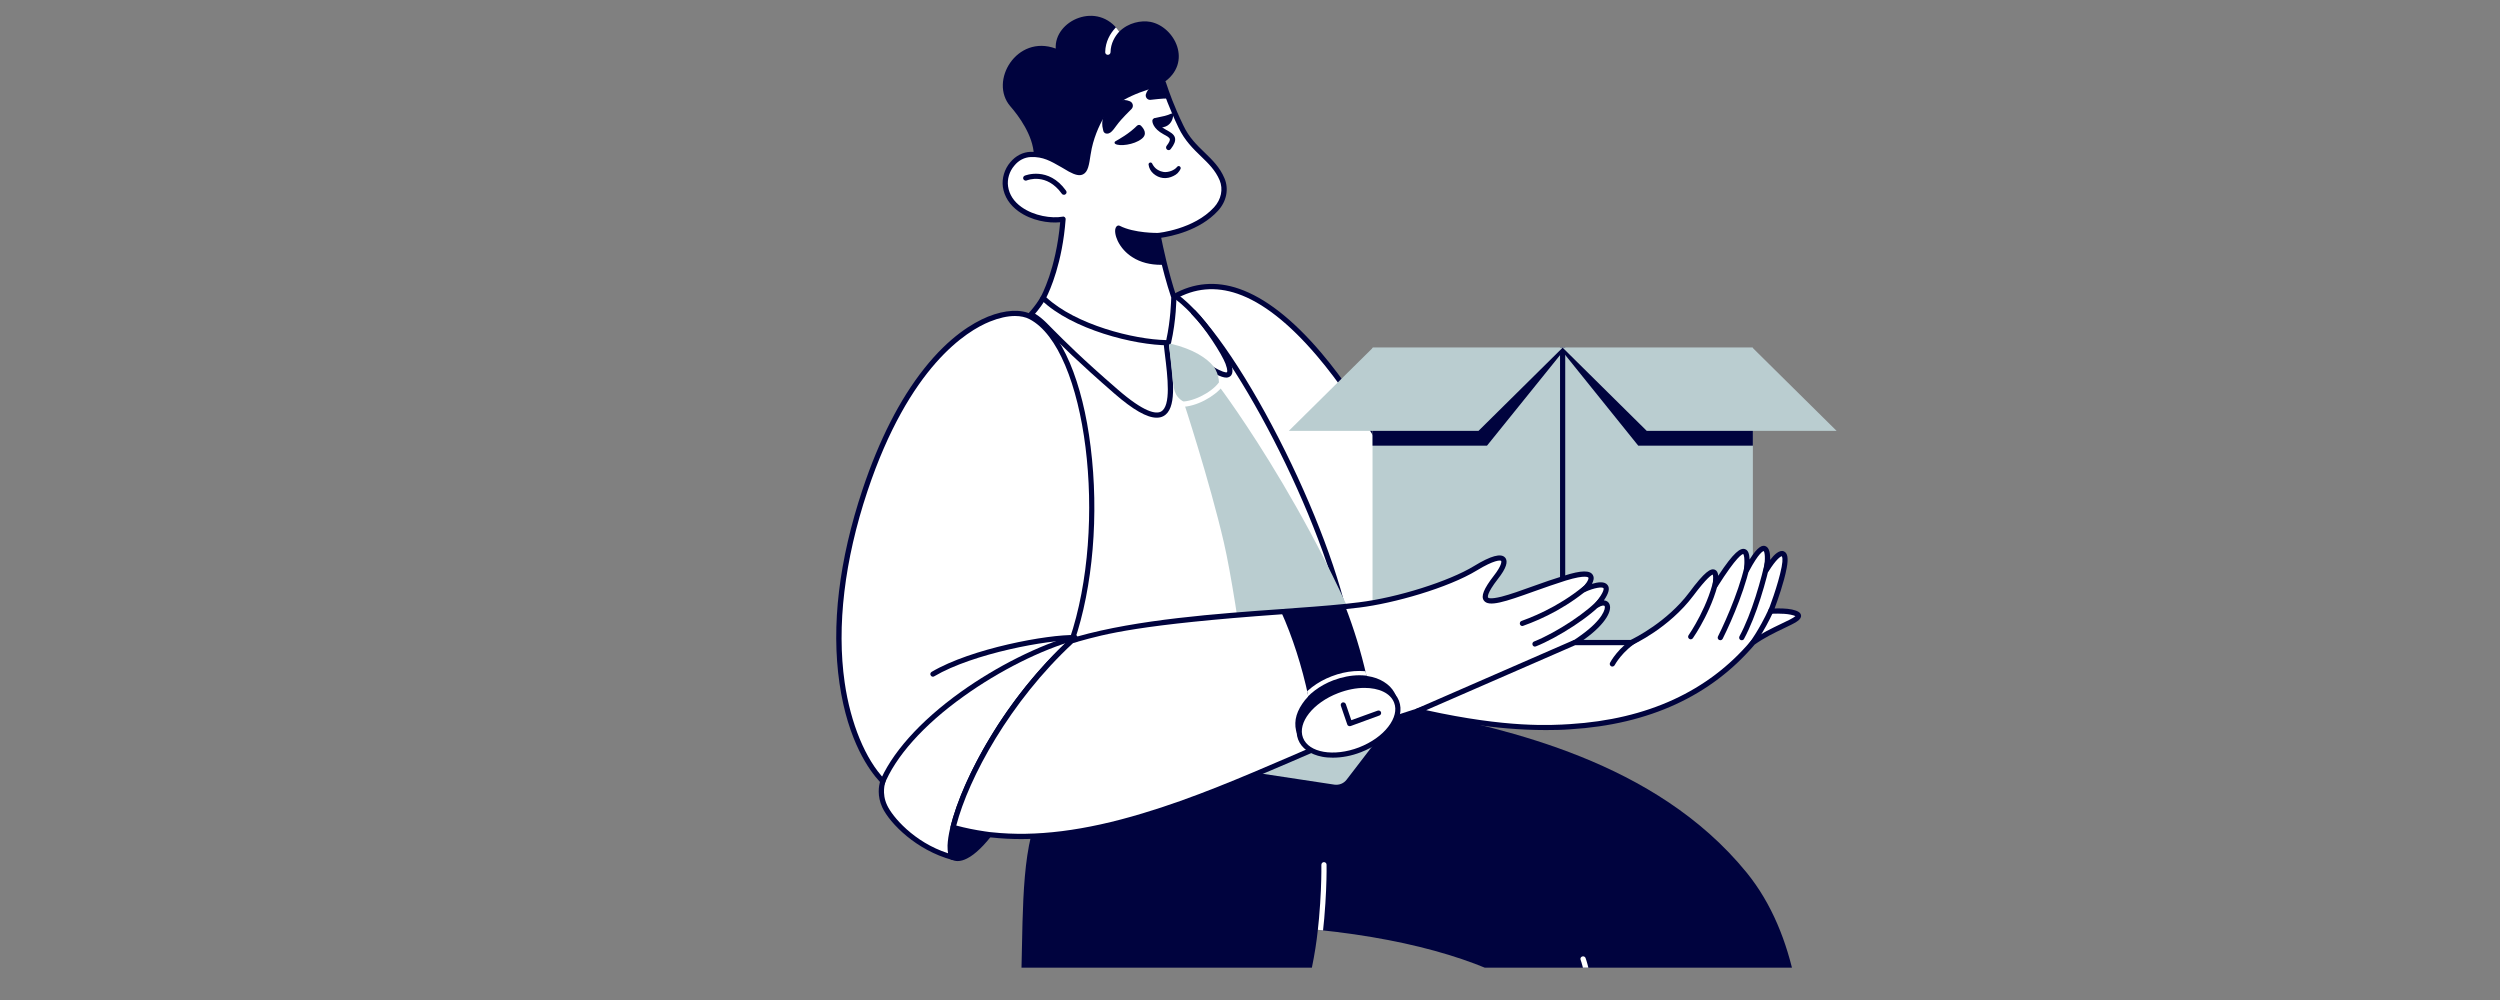 <svg version="1.2" preserveAspectRatio="xMidYMid meet" height="40" viewBox="0 0 75 30" zoomAndPan="magnify" width="100" xmlns:xlink="http://www.w3.org/1999/xlink" xmlns="http://www.w3.org/2000/svg"><rect x="0" y="0" width="75" height="30" fill="#808080" stroke="none"/><defs><clipPath id="dc7b8ef558"><path d="M 33 0.449 L 34 0.449 L 34 2 L 33 2 Z M 33 0.449"></path></clipPath><clipPath id="b56cac0d90"><path d="M 34.512 0.656 C 34.238 0.605 33.855 0.676 33.578 0.949 C 32.938 0.012 31.621 0.613 31.672 1.457 C 30.5 1.023 29.66 2.441 30.312 3.191 C 30.555 3.469 30.996 4.062 31.016 4.648 C 31.543 4.719 32.758 5.59 32.758 5.59 C 32.758 5.59 34.176 2.965 34.898 2.484 C 35.797 1.883 35.242 0.797 34.512 0.656 Z M 34.512 0.656"></path></clipPath><clipPath id="e7748e5ace"><path d="M 34 2.461 L 36 2.461 L 36 3 L 34 3 Z M 34 2.461"></path></clipPath><clipPath id="1686237197"><path d="M 36.66 5.379 C 36.777 5.656 36.727 6.004 36.48 6.27 C 35.848 6.965 34.746 7.066 34.746 7.066 C 34.746 7.066 34.918 8.023 35.215 8.91 C 35.215 8.91 35.215 9.824 35.078 10.309 C 34.059 10.309 32.18 9.797 31.293 8.938 C 31.293 8.938 31.777 8.078 31.891 6.574 C 31.316 6.684 30.277 6.387 30.164 5.598 C 30.102 5.148 30.438 4.652 30.922 4.633 C 31.391 4.617 31.637 4.816 32.105 5.078 C 32.543 5.32 32.57 5.094 32.645 4.602 C 32.711 4.168 32.891 3.742 33.047 3.492 C 33.398 2.922 34.285 2.617 34.898 2.484 C 34.98 2.727 35.109 3.137 35.426 3.797 C 35.785 4.543 36.391 4.734 36.66 5.379 Z M 36.66 5.379"></path></clipPath><clipPath id="69c4c23a96"><path d="M 33 6 L 36 6 L 36 8 L 33 8 Z M 33 6"></path></clipPath><clipPath id="5aba3bcb31"><path d="M 36.66 5.379 C 36.777 5.656 36.727 6.004 36.48 6.27 C 35.848 6.965 34.746 7.066 34.746 7.066 C 34.746 7.066 34.918 8.023 35.215 8.91 C 35.215 8.91 35.215 9.824 35.078 10.309 C 34.059 10.309 32.18 9.797 31.293 8.938 C 31.293 8.938 31.777 8.078 31.891 6.574 C 31.316 6.684 30.277 6.387 30.164 5.598 C 30.102 5.148 30.438 4.652 30.922 4.633 C 31.391 4.617 31.637 4.816 32.105 5.078 C 32.543 5.32 32.57 5.094 32.645 4.602 C 32.711 4.168 32.891 3.742 33.047 3.492 C 33.398 2.922 34.285 2.617 34.898 2.484 C 34.98 2.727 35.109 3.137 35.426 3.797 C 35.785 4.543 36.391 4.734 36.66 5.379 Z M 36.66 5.379"></path></clipPath><clipPath id="6a94b0a2d8"><path d="M 21 21 L 55 21 L 55 29.031 L 21 29.031 Z M 21 21"></path></clipPath><clipPath id="a2e5c88de9"><path d="M 39 25 L 40 25 L 40 29 L 39 29 Z M 39 25"></path></clipPath><clipPath id="f317b03d7a"><path d="M 42.531 21.328 C 45.148 21.883 48.934 22.23 52.398 26.176 C 55.863 30.125 53.5 37.023 53.5 37.023 C 53.5 37.023 51.207 37.574 49.363 36.422 C 47.484 35.254 46.141 34.395 45.605 35.414 C 45.605 35.414 45.934 34.766 47.109 32.945 C 48.477 30.824 45.578 28.512 39.535 27.895 C 38.918 33.777 33.039 41.695 26.086 45.055 C 24.582 44.195 23.668 42.609 23.371 41.348 C 23.078 40.086 22.863 37.348 21.277 37.805 C 23.266 36.703 25.988 36.914 28.473 35.441 C 31.508 33.641 30.223 28 30.93 25.086 Z M 42.531 21.328"></path></clipPath><clipPath id="5e6b82d60a"><path d="M 47 28 L 48 28 L 48 29.031 L 47 29.031 Z M 47 28"></path></clipPath><clipPath id="4a3a09685b"><path d="M 42.531 21.328 C 45.148 21.883 48.934 22.23 52.398 26.176 C 55.863 30.125 53.5 37.023 53.5 37.023 C 53.5 37.023 51.207 37.574 49.363 36.422 C 47.484 35.254 46.141 34.395 45.605 35.414 C 45.605 35.414 45.934 34.766 47.109 32.945 C 48.477 30.824 45.578 28.512 39.535 27.895 C 38.918 33.777 33.039 41.695 26.086 45.055 C 24.582 44.195 23.668 42.609 23.371 41.348 C 23.078 40.086 22.863 37.348 21.277 37.805 C 23.266 36.703 25.988 36.914 28.473 35.441 C 31.508 33.641 30.223 28 30.93 25.086 Z M 42.531 21.328"></path></clipPath><clipPath id="01595fb7ce"><path d="M 34 8.574 L 41 8.574 L 41 19 L 34 19 Z M 34 8.574"></path></clipPath><clipPath id="e75af3f405"><path d="M 43.484 17.43 C 42.652 17.766 41.582 18.047 40.773 18.148 C 38.598 18.418 34.805 18.43 32.152 19.223 C 30.094 21.121 28.91 23.52 28.594 24.82 C 28.48 25.285 28.477 25.609 28.582 25.719 C 27.48 25.426 26.734 24.605 26.539 24.191 C 26.352 23.789 26.488 23.438 26.488 23.438 C 25.52 22.445 24.367 19.465 25.949 14.711 C 27.512 10.023 29.992 9.086 30.879 9.484 C 30.941 9.422 31.156 9.191 31.293 8.938 C 32.18 9.797 34.031 10.281 35.051 10.281 C 35.215 9.582 35.215 8.91 35.215 8.91 C 38.82 6.816 42.781 15.762 43.484 17.43 Z M 43.484 17.43"></path></clipPath><clipPath id="50abb405ee"><path d="M 30 9 L 36 9 L 36 13 L 30 13 Z M 30 9"></path></clipPath><clipPath id="da8d6cf797"><path d="M 43.484 17.43 C 42.652 17.766 41.582 18.047 40.773 18.148 C 38.598 18.418 34.805 18.43 32.152 19.223 C 30.094 21.121 28.91 23.52 28.594 24.82 C 28.48 25.285 28.477 25.609 28.582 25.719 C 27.48 25.426 26.734 24.605 26.539 24.191 C 26.352 23.789 26.488 23.438 26.488 23.438 C 25.52 22.445 24.367 19.465 25.949 14.711 C 27.512 10.023 29.992 9.086 30.879 9.484 C 30.941 9.422 31.156 9.191 31.293 8.938 C 32.18 9.797 34.031 10.281 35.051 10.281 C 35.215 9.582 35.215 8.91 35.215 8.91 C 38.82 6.816 42.781 15.762 43.484 17.43 Z M 43.484 17.43"></path></clipPath><clipPath id="18c621ad50"><path d="M 35 9 L 37 9 L 37 12 L 35 12 Z M 35 9"></path></clipPath><clipPath id="b70980bb8d"><path d="M 43.484 17.43 C 42.652 17.766 41.582 18.047 40.773 18.148 C 38.598 18.418 34.805 18.43 32.152 19.223 C 30.094 21.121 28.91 23.52 28.594 24.82 C 28.48 25.285 28.477 25.609 28.582 25.719 C 27.48 25.426 26.734 24.605 26.539 24.191 C 26.352 23.789 26.488 23.438 26.488 23.438 C 25.52 22.445 24.367 19.465 25.949 14.711 C 27.512 10.023 29.992 9.086 30.879 9.484 C 30.941 9.422 31.156 9.191 31.293 8.938 C 32.18 9.797 34.031 10.281 35.051 10.281 C 35.215 9.582 35.215 8.91 35.215 8.91 C 38.82 6.816 42.781 15.762 43.484 17.43 Z M 43.484 17.43"></path></clipPath><clipPath id="05e08eaf9d"><path d="M 26 19 L 33 19 L 33 24 L 26 24 Z M 26 19"></path></clipPath><clipPath id="9d37036037"><path d="M 43.484 17.43 C 42.652 17.766 41.582 18.047 40.773 18.148 C 38.598 18.418 34.805 18.43 32.152 19.223 C 30.094 21.121 28.91 23.52 28.594 24.82 C 28.48 25.285 28.477 25.609 28.582 25.719 C 27.48 25.426 26.734 24.605 26.539 24.191 C 26.352 23.789 26.488 23.438 26.488 23.438 C 25.52 22.445 24.367 19.465 25.949 14.711 C 27.512 10.023 29.992 9.086 30.879 9.484 C 30.941 9.422 31.156 9.191 31.293 8.938 C 32.18 9.797 34.031 10.281 35.051 10.281 C 35.215 9.582 35.215 8.91 35.215 8.91 C 38.82 6.816 42.781 15.762 43.484 17.43 Z M 43.484 17.43"></path></clipPath><clipPath id="2f305bc39b"><path d="M 27 19 L 33 19 L 33 21 L 27 21 Z M 27 19"></path></clipPath><clipPath id="1424acff94"><path d="M 43.484 17.43 C 42.652 17.766 41.582 18.047 40.773 18.148 C 38.598 18.418 34.805 18.43 32.152 19.223 C 30.094 21.121 28.91 23.52 28.594 24.82 C 28.48 25.285 28.477 25.609 28.582 25.719 C 27.48 25.426 26.734 24.605 26.539 24.191 C 26.352 23.789 26.488 23.438 26.488 23.438 C 25.52 22.445 24.367 19.465 25.949 14.711 C 27.512 10.023 29.992 9.086 30.879 9.484 C 30.941 9.422 31.156 9.191 31.293 8.938 C 32.18 9.797 34.031 10.281 35.051 10.281 C 35.215 9.582 35.215 8.91 35.215 8.91 C 38.82 6.816 42.781 15.762 43.484 17.43 Z M 43.484 17.43"></path></clipPath><clipPath id="1c0a9b0c37"><path d="M 46 10.43 L 47 10.43 L 47 19.277 L 46 19.277 Z M 46 10.43"></path></clipPath><clipPath id="e360cb6c1a"><path d="M 41.176 10.43 L 47 10.43 L 47 14 L 41.176 14 Z M 41.176 10.43"></path></clipPath><clipPath id="ae35326dc3"><path d="M 46 10.43 L 52.586 10.43 L 52.586 14 L 46 14 Z M 46 10.43"></path></clipPath><clipPath id="0b98732d2e"><path d="M 45 17 L 48 17 L 48 19 L 45 19 Z M 45 17"></path></clipPath><clipPath id="9a119f5b9e"><path d="M 53.742 18.363 C 53.5 18.309 53.121 18.336 53.121 18.336 C 53.121 18.336 53.418 17.586 53.527 17.02 C 53.633 16.457 53.391 16.457 52.988 17.102 C 53.098 16.512 52.988 16 52.398 17.102 C 52.453 16.457 52.371 16.109 51.457 17.559 C 51.512 17.102 51.457 16.859 50.734 17.828 C 50.008 18.793 48.934 19.277 48.934 19.277 L 47.27 19.277 L 47.172 19.328 C 47.281 19.258 47.383 19.188 47.484 19.117 C 48.43 18.438 48.344 17.906 47.914 18.148 C 48.559 17.371 47.914 17.504 47.512 17.691 C 47.645 17.586 48.156 16.969 46.949 17.344 C 45.465 17.805 43.859 18.633 44.879 17.316 C 45.336 16.727 45.141 16.512 44.262 17.047 C 43.457 17.539 41.875 18.012 40.773 18.148 C 38.598 18.418 34.805 18.43 32.152 19.223 C 28.742 20.242 28.594 24.82 28.594 24.82 C 28.949 24.922 29.309 24.992 29.676 25.039 C 33.789 25.531 38.547 22.602 41.578 21.641 C 41.906 21.535 42.223 21.434 42.531 21.328 C 43.645 21.559 49.363 23.09 52.586 19.277 C 53.336 18.738 54.414 18.512 53.742 18.363 Z M 53.742 18.363"></path></clipPath><clipPath id="ba97cc6233"><path d="M 45 17 L 49 17 L 49 20 L 45 20 Z M 45 17"></path></clipPath><clipPath id="c6d8e66503"><path d="M 53.742 18.363 C 53.5 18.309 53.121 18.336 53.121 18.336 C 53.121 18.336 53.418 17.586 53.527 17.02 C 53.633 16.457 53.391 16.457 52.988 17.102 C 53.098 16.512 52.988 16 52.398 17.102 C 52.453 16.457 52.371 16.109 51.457 17.559 C 51.512 17.102 51.457 16.859 50.734 17.828 C 50.008 18.793 48.934 19.277 48.934 19.277 L 47.27 19.277 L 47.172 19.328 C 47.281 19.258 47.383 19.188 47.484 19.117 C 48.43 18.438 48.344 17.906 47.914 18.148 C 48.559 17.371 47.914 17.504 47.512 17.691 C 47.645 17.586 48.156 16.969 46.949 17.344 C 45.465 17.805 43.859 18.633 44.879 17.316 C 45.336 16.727 45.141 16.512 44.262 17.047 C 43.457 17.539 41.875 18.012 40.773 18.148 C 38.598 18.418 34.805 18.43 32.152 19.223 C 28.742 20.242 28.594 24.82 28.594 24.82 C 28.949 24.922 29.309 24.992 29.676 25.039 C 33.789 25.531 38.547 22.602 41.578 21.641 C 41.906 21.535 42.223 21.434 42.531 21.328 C 43.645 21.559 49.363 23.09 52.586 19.277 C 53.336 18.738 54.414 18.512 53.742 18.363 Z M 53.742 18.363"></path></clipPath><clipPath id="b1b667b2c9"><path d="M 48 19 L 50 19 L 50 20 L 48 20 Z M 48 19"></path></clipPath><clipPath id="6a1c1f824d"><path d="M 53.742 18.363 C 53.5 18.309 53.121 18.336 53.121 18.336 C 53.121 18.336 53.418 17.586 53.527 17.02 C 53.633 16.457 53.391 16.457 52.988 17.102 C 53.098 16.512 52.988 16 52.398 17.102 C 52.453 16.457 52.371 16.109 51.457 17.559 C 51.512 17.102 51.457 16.859 50.734 17.828 C 50.008 18.793 48.934 19.277 48.934 19.277 L 47.27 19.277 L 47.172 19.328 C 47.281 19.258 47.383 19.188 47.484 19.117 C 48.43 18.438 48.344 17.906 47.914 18.148 C 48.559 17.371 47.914 17.504 47.512 17.691 C 47.645 17.586 48.156 16.969 46.949 17.344 C 45.465 17.805 43.859 18.633 44.879 17.316 C 45.336 16.727 45.141 16.512 44.262 17.047 C 43.457 17.539 41.875 18.012 40.773 18.148 C 38.598 18.418 34.805 18.43 32.152 19.223 C 28.742 20.242 28.594 24.82 28.594 24.82 C 28.949 24.922 29.309 24.992 29.676 25.039 C 33.789 25.531 38.547 22.602 41.578 21.641 C 41.906 21.535 42.223 21.434 42.531 21.328 C 43.645 21.559 49.363 23.09 52.586 19.277 C 53.336 18.738 54.414 18.512 53.742 18.363 Z M 53.742 18.363"></path></clipPath><clipPath id="426fcfc886"><path d="M 50 17 L 52 17 L 52 20 L 50 20 Z M 50 17"></path></clipPath><clipPath id="396c8edbfa"><path d="M 53.742 18.363 C 53.5 18.309 53.121 18.336 53.121 18.336 C 53.121 18.336 53.418 17.586 53.527 17.02 C 53.633 16.457 53.391 16.457 52.988 17.102 C 53.098 16.512 52.988 16 52.398 17.102 C 52.453 16.457 52.371 16.109 51.457 17.559 C 51.512 17.102 51.457 16.859 50.734 17.828 C 50.008 18.793 48.934 19.277 48.934 19.277 L 47.27 19.277 L 47.172 19.328 C 47.281 19.258 47.383 19.188 47.484 19.117 C 48.43 18.438 48.344 17.906 47.914 18.148 C 48.559 17.371 47.914 17.504 47.512 17.691 C 47.645 17.586 48.156 16.969 46.949 17.344 C 45.465 17.805 43.859 18.633 44.879 17.316 C 45.336 16.727 45.141 16.512 44.262 17.047 C 43.457 17.539 41.875 18.012 40.773 18.148 C 38.598 18.418 34.805 18.43 32.152 19.223 C 28.742 20.242 28.594 24.82 28.594 24.82 C 28.949 24.922 29.309 24.992 29.676 25.039 C 33.789 25.531 38.547 22.602 41.578 21.641 C 41.906 21.535 42.223 21.434 42.531 21.328 C 43.645 21.559 49.363 23.09 52.586 19.277 C 53.336 18.738 54.414 18.512 53.742 18.363 Z M 53.742 18.363"></path></clipPath><clipPath id="70372cc475"><path d="M 51 16.438 L 53 16.438 L 53 20 L 51 20 Z M 51 16.438"></path></clipPath><clipPath id="679ce4057f"><path d="M 53.742 18.363 C 53.5 18.309 53.121 18.336 53.121 18.336 C 53.121 18.336 53.418 17.586 53.527 17.02 C 53.633 16.457 53.391 16.457 52.988 17.102 C 53.098 16.512 52.988 16 52.398 17.102 C 52.453 16.457 52.371 16.109 51.457 17.559 C 51.512 17.102 51.457 16.859 50.734 17.828 C 50.008 18.793 48.934 19.277 48.934 19.277 L 47.27 19.277 L 47.172 19.328 C 47.281 19.258 47.383 19.188 47.484 19.117 C 48.43 18.438 48.344 17.906 47.914 18.148 C 48.559 17.371 47.914 17.504 47.512 17.691 C 47.645 17.586 48.156 16.969 46.949 17.344 C 45.465 17.805 43.859 18.633 44.879 17.316 C 45.336 16.727 45.141 16.512 44.262 17.047 C 43.457 17.539 41.875 18.012 40.773 18.148 C 38.598 18.418 34.805 18.43 32.152 19.223 C 28.742 20.242 28.594 24.82 28.594 24.82 C 28.949 24.922 29.309 24.992 29.676 25.039 C 33.789 25.531 38.547 22.602 41.578 21.641 C 41.906 21.535 42.223 21.434 42.531 21.328 C 43.645 21.559 49.363 23.09 52.586 19.277 C 53.336 18.738 54.414 18.512 53.742 18.363 Z M 53.742 18.363"></path></clipPath><clipPath id="acd6b99c8a"><path d="M 52 16.438 L 53.977 16.438 L 53.977 20 L 52 20 Z M 52 16.438"></path></clipPath><clipPath id="f22bd345c5"><path d="M 53.742 18.363 C 53.5 18.309 53.121 18.336 53.121 18.336 C 53.121 18.336 53.418 17.586 53.527 17.02 C 53.633 16.457 53.391 16.457 52.988 17.102 C 53.098 16.512 52.988 16 52.398 17.102 C 52.453 16.457 52.371 16.109 51.457 17.559 C 51.512 17.102 51.457 16.859 50.734 17.828 C 50.008 18.793 48.934 19.277 48.934 19.277 L 47.27 19.277 L 47.172 19.328 C 47.281 19.258 47.383 19.188 47.484 19.117 C 48.43 18.438 48.344 17.906 47.914 18.148 C 48.559 17.371 47.914 17.504 47.512 17.691 C 47.645 17.586 48.156 16.969 46.949 17.344 C 45.465 17.805 43.859 18.633 44.879 17.316 C 45.336 16.727 45.141 16.512 44.262 17.047 C 43.457 17.539 41.875 18.012 40.773 18.148 C 38.598 18.418 34.805 18.43 32.152 19.223 C 28.742 20.242 28.594 24.82 28.594 24.82 C 28.949 24.922 29.309 24.992 29.676 25.039 C 33.789 25.531 38.547 22.602 41.578 21.641 C 41.906 21.535 42.223 21.434 42.531 21.328 C 43.645 21.559 49.363 23.09 52.586 19.277 C 53.336 18.738 54.414 18.512 53.742 18.363 Z M 53.742 18.363"></path></clipPath><clipPath id="be630d6939"><path d="M 52 18 L 53.977 18 L 53.977 20 L 52 20 Z M 52 18"></path></clipPath><clipPath id="7fc2b6d484"><path d="M 53.742 18.363 C 53.5 18.309 53.121 18.336 53.121 18.336 C 53.121 18.336 53.418 17.586 53.527 17.02 C 53.633 16.457 53.391 16.457 52.988 17.102 C 53.098 16.512 52.988 16 52.398 17.102 C 52.453 16.457 52.371 16.109 51.457 17.559 C 51.512 17.102 51.457 16.859 50.734 17.828 C 50.008 18.793 48.934 19.277 48.934 19.277 L 47.27 19.277 L 47.172 19.328 C 47.281 19.258 47.383 19.188 47.484 19.117 C 48.43 18.438 48.344 17.906 47.914 18.148 C 48.559 17.371 47.914 17.504 47.512 17.691 C 47.645 17.586 48.156 16.969 46.949 17.344 C 45.465 17.805 43.859 18.633 44.879 17.316 C 45.336 16.727 45.141 16.512 44.262 17.047 C 43.457 17.539 41.875 18.012 40.773 18.148 C 38.598 18.418 34.805 18.43 32.152 19.223 C 28.742 20.242 28.594 24.82 28.594 24.82 C 28.949 24.922 29.309 24.992 29.676 25.039 C 33.789 25.531 38.547 22.602 41.578 21.641 C 41.906 21.535 42.223 21.434 42.531 21.328 C 43.645 21.559 49.363 23.09 52.586 19.277 C 53.336 18.738 54.414 18.512 53.742 18.363 Z M 53.742 18.363"></path></clipPath><clipPath id="f94602ac39"><path d="M 38 20 L 41.309 20 L 41.309 22.211 L 38 22.211 Z M 38 20"></path></clipPath><clipPath id="e8f20904d7"><path d="M 37.973 17.484 L 39.523 16.5 C 40.391 17.863 41.082 20.023 41.285 22 L 39.457 22.191 C 39.281 20.5 38.684 18.609 37.973 17.484 Z M 37.973 17.484"></path></clipPath></defs><g id="81b6426953"><path d="M 31.293 8.938 C 31.133 9.234 30.863 9.504 30.863 9.504 L 32.152 19.223 C 32.152 19.223 39.457 19.141 43.59 17.691 C 43.59 17.691 39.188 6.602 35.215 8.91 Z M 31.293 8.938" style="stroke:none;fill-rule:nonzero;fill:#ffffff;fill-opacity:1;"></path><path d="M 32.152 19.301 C 32.113 19.301 32.078 19.273 32.074 19.234 L 30.785 9.512 C 30.781 9.488 30.789 9.465 30.809 9.449 C 30.812 9.445 31.07 9.184 31.223 8.902 C 31.238 8.875 31.266 8.859 31.293 8.859 L 35.191 8.832 C 35.812 8.48 36.48 8.422 37.176 8.664 C 37.953 8.934 38.777 9.574 39.629 10.574 C 40.305 11.371 41 12.391 41.691 13.609 C 42.875 15.684 43.656 17.645 43.664 17.664 C 43.672 17.684 43.672 17.707 43.664 17.727 C 43.652 17.746 43.637 17.758 43.617 17.766 C 42.434 18.18 40.207 18.746 36.328 19.078 C 34.008 19.277 32.172 19.301 32.152 19.301 Z M 30.945 9.531 L 32.223 19.145 C 32.973 19.129 39.613 18.973 43.488 17.645 C 43.332 17.266 42.602 15.52 41.555 13.688 C 40.867 12.477 40.176 11.461 39.508 10.676 C 38.676 9.699 37.875 9.07 37.125 8.812 C 36.469 8.586 35.836 8.641 35.254 8.98 C 35.242 8.988 35.227 8.992 35.215 8.992 L 31.34 9.016 C 31.203 9.25 31.016 9.457 30.945 9.531 Z M 30.945 9.531" style="stroke:none;fill-rule:nonzero;fill:#00033e;fill-opacity:1;"></path><path d="M 34.512 0.656 C 34.238 0.605 33.855 0.676 33.578 0.949 C 32.938 0.012 31.621 0.613 31.672 1.457 C 30.5 1.023 29.66 2.441 30.312 3.191 C 30.555 3.469 30.996 4.062 31.016 4.648 C 31.543 4.719 32.758 5.59 32.758 5.59 C 32.758 5.59 34.176 2.965 34.898 2.484 C 35.797 1.883 35.242 0.797 34.512 0.656 Z M 34.512 0.656" style="stroke:none;fill-rule:nonzero;fill:#00033e;fill-opacity:1;"></path><g clip-path="url(#dc7b8ef558)" clip-rule="nonzero"><g clip-path="url(#b56cac0d90)" clip-rule="nonzero"><path d="M 33.234 1.645 C 33.191 1.645 33.156 1.609 33.156 1.566 C 33.168 0.922 33.746 0.602 33.77 0.59 C 33.809 0.566 33.855 0.582 33.879 0.621 C 33.898 0.66 33.883 0.707 33.848 0.727 C 33.84 0.73 33.324 1.02 33.316 1.57 C 33.312 1.613 33.277 1.645 33.234 1.645 Z M 33.234 1.645" style="stroke:none;fill-rule:nonzero;fill:#ffffff;fill-opacity:1;"></path></g></g><path d="M 36.66 5.379 C 36.777 5.656 36.727 6.004 36.48 6.27 C 35.848 6.965 34.746 7.066 34.746 7.066 C 34.746 7.066 34.918 8.023 35.215 8.91 C 35.215 8.91 35.215 9.582 35.051 10.281 C 34.031 10.281 32.18 9.797 31.293 8.938 C 31.293 8.938 31.777 8.078 31.891 6.574 C 31.316 6.684 30.277 6.387 30.164 5.598 C 30.102 5.148 30.438 4.652 30.922 4.633 C 31.391 4.617 31.637 4.816 32.105 5.078 C 32.543 5.32 32.57 5.094 32.645 4.602 C 32.711 4.168 32.891 3.742 33.047 3.492 C 33.398 2.922 34.285 2.617 34.898 2.484 C 34.98 2.727 35.109 3.137 35.426 3.797 C 35.785 4.543 36.391 4.734 36.66 5.379 Z M 36.66 5.379" style="stroke:none;fill-rule:nonzero;fill:#ffffff;fill-opacity:1;"></path><path d="M 35.051 10.359 C 34.043 10.359 32.156 9.887 31.238 8.996 C 31.215 8.969 31.207 8.93 31.227 8.902 C 31.227 8.898 31.344 8.684 31.477 8.293 C 31.594 7.945 31.742 7.387 31.805 6.668 C 31.453 6.703 30.945 6.621 30.555 6.34 C 30.289 6.148 30.129 5.898 30.086 5.609 C 30.051 5.352 30.133 5.074 30.309 4.867 C 30.469 4.676 30.684 4.562 30.918 4.555 C 31.332 4.539 31.582 4.684 31.926 4.887 C 31.996 4.926 32.066 4.969 32.145 5.012 C 32.281 5.086 32.375 5.113 32.422 5.09 C 32.496 5.055 32.527 4.855 32.566 4.609 L 32.566 4.59 C 32.637 4.129 32.828 3.699 32.98 3.449 C 33.383 2.797 34.441 2.504 34.879 2.41 C 34.918 2.398 34.957 2.422 34.973 2.461 L 34.996 2.527 C 35.082 2.781 35.211 3.164 35.5 3.762 C 35.672 4.129 35.91 4.355 36.141 4.578 C 36.371 4.801 36.594 5.016 36.734 5.348 C 36.871 5.672 36.797 6.043 36.539 6.324 C 35.988 6.926 35.113 7.094 34.836 7.133 C 34.887 7.383 35.047 8.16 35.289 8.887 C 35.289 8.895 35.293 8.902 35.293 8.91 C 35.293 8.941 35.289 9.602 35.129 10.301 C 35.121 10.336 35.09 10.359 35.051 10.359 Z M 31.391 8.922 C 32.273 9.742 34.012 10.184 34.988 10.203 C 35.121 9.594 35.133 9.016 35.137 8.926 C 34.84 8.043 34.668 7.09 34.668 7.082 C 34.664 7.059 34.668 7.035 34.684 7.02 C 34.695 7 34.715 6.992 34.738 6.988 C 34.746 6.988 35.816 6.883 36.422 6.219 C 36.637 5.984 36.699 5.676 36.59 5.41 C 36.461 5.105 36.25 4.902 36.031 4.691 C 35.793 4.461 35.543 4.219 35.355 3.828 C 35.066 3.223 34.93 2.82 34.848 2.578 L 34.844 2.578 C 34.395 2.684 33.465 2.961 33.113 3.531 C 32.969 3.77 32.789 4.176 32.723 4.613 L 32.719 4.633 C 32.672 4.949 32.641 5.156 32.492 5.23 C 32.391 5.281 32.262 5.254 32.066 5.148 C 31.988 5.102 31.918 5.062 31.848 5.02 C 31.512 4.828 31.293 4.699 30.926 4.711 C 30.734 4.719 30.559 4.809 30.43 4.969 C 30.281 5.141 30.211 5.375 30.242 5.59 C 30.277 5.836 30.414 6.047 30.645 6.211 C 31.02 6.48 31.551 6.559 31.879 6.5 C 31.902 6.492 31.926 6.5 31.945 6.516 C 31.961 6.531 31.973 6.559 31.969 6.582 C 31.871 7.891 31.496 8.711 31.391 8.922 Z M 31.391 8.922" style="stroke:none;fill-rule:nonzero;fill:#00033e;fill-opacity:1;"></path><path d="M 33.09 3.883 C 32.949 3.371 33.477 2.852 33.898 3.039 C 33.988 3.078 34.016 3.191 33.949 3.266 C 33.883 3.34 33.832 3.375 33.637 3.59 C 33.438 3.809 33.359 4.023 33.199 4.008 C 33.16 4.008 33.129 3.984 33.109 3.953 C 33.102 3.934 33.086 3.879 33.09 3.883 Z M 33.09 3.883" style="stroke:none;fill-rule:nonzero;fill:#00033e;fill-opacity:1;"></path><path d="M 33.457 4.242 C 33.578 4.172 33.871 4.012 34.109 3.773 C 34.145 3.738 34.199 3.738 34.23 3.773 C 34.316 3.859 34.434 4.027 34.246 4.168 C 34.023 4.344 33.582 4.398 33.457 4.316 C 33.43 4.301 33.43 4.258 33.457 4.242 Z M 33.457 4.242" style="stroke:none;fill-rule:nonzero;fill:#00033e;fill-opacity:1;"></path><path d="M 35.133 3.41 C 35.008 3.469 34.906 3.488 34.66 3.539 C 34.613 3.547 34.582 3.594 34.59 3.641 C 34.613 3.762 34.711 3.859 34.902 3.816 C 35.117 3.773 35.195 3.574 35.195 3.449 C 35.195 3.414 35.16 3.395 35.133 3.41 Z M 35.133 3.41" style="stroke:none;fill-rule:nonzero;fill:#00033e;fill-opacity:1;"></path><g clip-path="url(#e7748e5ace)" clip-rule="nonzero"><g clip-path="url(#1686237197)" clip-rule="nonzero"><path d="M 34.906 2.48 C 34.625 2.48 34.426 2.648 34.375 2.832 C 34.355 2.918 34.422 3 34.508 2.996 C 34.637 2.988 34.793 2.953 35.102 2.953 C 35.23 2.953 35.395 2.98 35.457 2.879 C 35.477 2.852 35.48 2.816 35.465 2.785 C 35.418 2.672 35.195 2.484 34.906 2.48 Z M 34.906 2.48" style="stroke:none;fill-rule:nonzero;fill:#00033e;fill-opacity:1;"></path></g></g><g clip-path="url(#69c4c23a96)" clip-rule="nonzero"><g clip-path="url(#5aba3bcb31)" clip-rule="nonzero"><path d="M 34.746 7.066 C 34.746 7.066 34.016 7.082 33.555 6.844 C 33.445 6.969 33.723 7.902 34.902 7.867 C 35.805 7.84 34.746 7.066 34.746 7.066 Z M 34.746 7.066" style="stroke:none;fill-rule:nonzero;fill:#00033e;fill-opacity:1;"></path><path d="M 34.836 7.945 C 34.504 7.945 34.215 7.871 33.977 7.719 C 33.781 7.598 33.625 7.422 33.531 7.227 C 33.465 7.086 33.414 6.883 33.496 6.793 C 33.52 6.766 33.559 6.758 33.59 6.773 C 34.027 7 34.734 6.988 34.742 6.988 C 34.762 6.988 34.777 6.992 34.789 7.004 C 34.797 7.008 34.945 7.113 35.082 7.254 C 35.293 7.461 35.375 7.621 35.336 7.75 C 35.277 7.934 34.996 7.941 34.902 7.945 C 34.879 7.945 34.859 7.945 34.836 7.945 Z M 33.613 6.957 C 33.617 7.027 33.648 7.137 33.73 7.262 C 33.859 7.469 34.188 7.809 34.898 7.789 C 35.141 7.781 35.18 7.719 35.184 7.703 C 35.219 7.59 34.941 7.312 34.719 7.145 C 34.59 7.145 34.031 7.137 33.613 6.957 Z M 33.613 6.957" style="stroke:none;fill-rule:nonzero;fill:#00033e;fill-opacity:1;"></path></g></g><path d="M 35.418 5.062 C 35.398 5.113 35.363 5.156 35.328 5.195 C 35.289 5.23 35.246 5.262 35.199 5.281 C 35.105 5.328 35 5.352 34.891 5.34 C 34.836 5.332 34.785 5.32 34.738 5.297 C 34.688 5.273 34.645 5.246 34.605 5.211 C 34.523 5.141 34.469 5.043 34.457 4.938 C 34.453 4.906 34.477 4.879 34.508 4.875 C 34.531 4.871 34.555 4.887 34.566 4.906 L 34.566 4.91 C 34.602 4.98 34.648 5.039 34.711 5.082 C 34.742 5.102 34.773 5.117 34.809 5.133 C 34.84 5.145 34.879 5.152 34.914 5.16 C 34.98 5.168 35.059 5.156 35.133 5.129 C 35.203 5.102 35.27 5.062 35.312 5.008 L 35.316 5.004 C 35.336 4.977 35.375 4.973 35.398 4.996 C 35.418 5.012 35.426 5.039 35.418 5.062 Z M 35.418 5.062" style="stroke:none;fill-rule:nonzero;fill:#00033e;fill-opacity:1;"></path><path d="M 31.918 5.844 C 31.895 5.844 31.867 5.832 31.855 5.812 C 31.398 5.176 30.828 5.402 30.801 5.414 C 30.762 5.43 30.719 5.41 30.699 5.371 C 30.684 5.332 30.703 5.285 30.742 5.27 C 30.75 5.266 31.453 4.98 31.98 5.719 C 32.008 5.754 32 5.805 31.965 5.828 C 31.949 5.84 31.934 5.844 31.918 5.844 Z M 31.918 5.844" style="stroke:none;fill-rule:nonzero;fill:#00033e;fill-opacity:1;"></path><path d="M 35.059 4.504 C 35.043 4.504 35.027 4.496 35.012 4.488 C 34.977 4.461 34.973 4.41 34.996 4.379 C 35.09 4.258 35.102 4.199 35.094 4.172 C 35.086 4.125 35 4.078 34.91 4.031 C 34.578 3.852 34.57 3.648 34.57 3.625 C 34.57 3.582 34.605 3.547 34.648 3.547 C 34.691 3.547 34.727 3.582 34.727 3.625 C 34.727 3.629 34.742 3.762 34.984 3.895 C 35.105 3.961 35.223 4.023 35.25 4.137 C 35.27 4.23 35.23 4.332 35.121 4.473 C 35.105 4.492 35.086 4.504 35.059 4.504 Z M 35.059 4.504" style="stroke:none;fill-rule:nonzero;fill:#00033e;fill-opacity:1;"></path><g clip-path="url(#6a94b0a2d8)" clip-rule="nonzero"><path d="M 42.531 21.328 C 45.148 21.883 49.656 22.809 52.398 26.176 C 55.441 29.914 53.5 37.023 53.5 37.023 C 53.5 37.023 51.207 37.574 49.363 36.422 C 47.484 35.254 46.141 34.395 45.605 35.414 C 45.605 35.414 45.934 34.766 47.109 32.945 C 48.477 30.824 45.578 28.512 39.535 27.895 C 38.918 33.777 33.039 41.695 26.086 45.055 C 24.582 44.195 23.668 42.609 23.371 41.348 C 23.078 40.086 22.863 37.348 21.277 37.805 C 23.266 36.703 25.988 36.914 28.473 35.441 C 31.508 33.641 30.223 28 30.93 25.086 Z M 42.531 21.328" style="stroke:none;fill-rule:nonzero;fill:#00033e;fill-opacity:1;"></path></g><g clip-path="url(#a2e5c88de9)" clip-rule="nonzero"><g clip-path="url(#f317b03d7a)" clip-rule="nonzero"><path d="M 39.531 28.652 C 39.527 28.652 39.523 28.652 39.52 28.652 C 39.477 28.645 39.445 28.605 39.453 28.562 C 39.664 27.109 39.641 25.957 39.641 25.945 C 39.641 25.902 39.672 25.867 39.715 25.863 C 39.762 25.863 39.797 25.898 39.797 25.941 C 39.797 25.953 39.82 27.117 39.609 28.586 C 39.602 28.625 39.57 28.652 39.531 28.652 Z M 39.531 28.652" style="stroke:none;fill-rule:nonzero;fill:#ffffff;fill-opacity:1;"></path></g></g><g clip-path="url(#5e6b82d60a)" clip-rule="nonzero"><g clip-path="url(#4a3a09685b)" clip-rule="nonzero"><path d="M 47.191 32.711 C 47.18 32.711 47.172 32.707 47.16 32.703 C 47.121 32.684 47.102 32.637 47.121 32.598 C 48.051 30.543 47.426 28.812 47.418 28.793 C 47.402 28.754 47.426 28.707 47.465 28.695 C 47.504 28.68 47.551 28.699 47.566 28.738 C 47.574 28.758 47.734 29.195 47.781 29.902 C 47.82 30.551 47.766 31.559 47.262 32.664 C 47.25 32.691 47.223 32.711 47.191 32.711 Z M 47.191 32.711" style="stroke:none;fill-rule:nonzero;fill:#ffffff;fill-opacity:1;"></path></g></g><path d="M 32.152 19.223 C 32.152 19.223 30.32 20.992 29.547 22.5 C 28.773 24.004 28.23 25.559 28.582 25.719 C 29.469 26.129 31.453 22.5 32.152 19.223 Z M 32.152 19.223" style="stroke:none;fill-rule:nonzero;fill:#00033e;fill-opacity:1;"></path><path d="M 28.73 25.832 C 28.664 25.832 28.605 25.816 28.547 25.793 C 28.488 25.766 28.449 25.715 28.422 25.641 C 28.262 25.18 28.836 23.711 29.477 22.461 C 30.25 20.961 32.078 19.184 32.098 19.168 C 32.121 19.141 32.16 19.137 32.191 19.152 C 32.219 19.172 32.238 19.207 32.23 19.238 C 31.941 20.586 31.414 22.09 30.777 23.371 C 30.148 24.641 29.504 25.508 29.012 25.754 C 28.914 25.805 28.816 25.832 28.73 25.832 Z M 32.016 19.469 C 31.531 19.965 30.23 21.34 29.617 22.535 C 28.891 23.953 28.449 25.238 28.57 25.59 C 28.586 25.637 28.605 25.645 28.613 25.648 C 28.703 25.691 28.816 25.68 28.941 25.613 C 29.398 25.387 30.031 24.523 30.637 23.305 C 31.227 22.117 31.723 20.734 32.016 19.469 Z M 32.016 19.469" style="stroke:none;fill-rule:nonzero;fill:#00033e;fill-opacity:1;"></path><path d="M 30.918 9.504 C 30.062 9.062 27.535 9.961 25.949 14.711 C 24.367 19.465 25.52 22.445 26.488 23.438 C 26.488 23.438 26.352 23.789 26.539 24.191 C 26.734 24.605 27.48 25.426 28.582 25.719 C 28.18 25.293 29.359 21.801 32.152 19.223 C 33.332 15.785 32.691 10.414 30.918 9.504 Z M 30.918 9.504" style="stroke:none;fill-rule:nonzero;fill:#ffffff;fill-opacity:1;"></path><path d="M 28.582 25.801 C 28.574 25.801 28.566 25.797 28.562 25.797 C 27.492 25.508 26.695 24.703 26.469 24.223 C 26.309 23.879 26.367 23.574 26.398 23.457 C 26.094 23.133 25.438 22.25 25.184 20.496 C 24.934 18.766 25.168 16.812 25.875 14.688 C 26.371 13.203 26.992 11.98 27.727 11.055 C 28.48 10.105 29.18 9.688 29.637 9.5 C 30.152 9.293 30.633 9.266 30.953 9.434 C 31.398 9.66 31.781 10.152 32.098 10.895 C 32.383 11.57 32.602 12.441 32.719 13.406 C 32.973 15.43 32.789 17.613 32.227 19.25 C 32.223 19.262 32.215 19.273 32.207 19.281 C 30.867 20.516 30.004 21.863 29.512 22.773 C 28.969 23.785 28.605 24.805 28.582 25.371 C 28.578 25.578 28.621 25.648 28.637 25.668 C 28.664 25.691 28.668 25.73 28.648 25.762 C 28.633 25.785 28.609 25.801 28.582 25.801 Z M 30.449 9.48 C 30.223 9.48 29.965 9.539 29.695 9.648 C 29.008 9.926 27.277 10.98 26.023 14.738 C 25.332 16.809 25.098 18.793 25.34 20.473 C 25.516 21.703 25.969 22.793 26.543 23.383 C 26.566 23.406 26.57 23.438 26.559 23.465 C 26.559 23.469 26.441 23.793 26.613 24.156 C 26.77 24.496 27.414 25.266 28.441 25.598 C 28.43 25.535 28.426 25.457 28.426 25.367 C 28.449 24.766 28.812 23.746 29.375 22.699 C 29.867 21.781 30.738 20.426 32.086 19.18 C 33.258 15.746 32.594 10.457 30.883 9.574 C 30.766 9.512 30.617 9.48 30.449 9.48 Z M 32.152 19.223 Z M 32.152 19.223" style="stroke:none;fill-rule:nonzero;fill:#00033e;fill-opacity:1;"></path><g clip-path="url(#01595fb7ce)" clip-rule="nonzero"><g clip-path="url(#e75af3f405)" clip-rule="nonzero"><path d="M 40.316 18.414 C 40.281 18.414 40.25 18.391 40.238 18.355 C 39.344 14.727 36.441 9.461 34.98 8.809 C 34.941 8.793 34.922 8.746 34.941 8.707 C 34.957 8.668 35.004 8.648 35.043 8.664 C 35.762 8.984 36.852 10.379 37.961 12.395 C 39.059 14.391 39.969 16.605 40.391 18.316 C 40.402 18.359 40.375 18.402 40.336 18.414 C 40.328 18.414 40.32 18.414 40.316 18.414 Z M 40.316 18.414" style="stroke:none;fill-rule:nonzero;fill:#00033e;fill-opacity:1;"></path></g></g><g clip-path="url(#50abb405ee)" clip-rule="nonzero"><g clip-path="url(#da8d6cf797)" clip-rule="nonzero"><path d="M 34.699 12.531 C 34.41 12.531 33.996 12.297 33.43 11.805 C 32.336 10.855 31.812 10.328 31.5 10.012 C 31.184 9.691 31.074 9.582 30.789 9.453 C 30.75 9.434 30.734 9.391 30.754 9.348 C 30.77 9.309 30.816 9.293 30.855 9.309 C 31.168 9.453 31.289 9.574 31.609 9.902 C 31.922 10.215 32.441 10.742 33.531 11.684 C 34.332 12.379 34.68 12.426 34.828 12.348 C 35.137 12.184 35.031 11.312 34.945 10.617 C 34.918 10.398 34.895 10.191 34.879 10.004 C 34.879 9.961 34.91 9.926 34.953 9.922 C 34.996 9.918 35.035 9.949 35.035 9.992 C 35.051 10.176 35.074 10.379 35.102 10.598 C 35.203 11.418 35.305 12.27 34.902 12.484 C 34.844 12.516 34.777 12.531 34.699 12.531 Z M 34.699 12.531" style="stroke:none;fill-rule:nonzero;fill:#00033e;fill-opacity:1;"></path></g></g><g clip-path="url(#18c621ad50)" clip-rule="nonzero"><g clip-path="url(#b70980bb8d)" clip-rule="nonzero"><path d="M 36.789 11.328 C 36.637 11.328 36.387 11.195 35.945 10.898 C 35.91 10.871 35.898 10.824 35.926 10.789 C 35.949 10.754 35.996 10.742 36.031 10.766 C 36.191 10.875 36.395 11.012 36.562 11.094 C 36.766 11.195 36.809 11.168 36.809 11.168 C 36.812 11.168 36.844 11.125 36.766 10.914 C 36.66 10.629 36.141 9.816 35.75 9.426 C 35.719 9.395 35.719 9.344 35.75 9.312 C 35.781 9.281 35.828 9.281 35.859 9.312 C 36.273 9.727 36.801 10.555 36.914 10.859 C 36.965 11 37.023 11.199 36.906 11.289 C 36.875 11.312 36.836 11.328 36.789 11.328 Z M 36.789 11.328" style="stroke:none;fill-rule:nonzero;fill:#00033e;fill-opacity:1;"></path></g></g><g clip-path="url(#05e08eaf9d)" clip-rule="nonzero"><g clip-path="url(#9d37036037)" clip-rule="nonzero"><path d="M 26.441 23.621 C 26.434 23.621 26.422 23.621 26.414 23.617 C 26.371 23.602 26.352 23.555 26.367 23.516 C 26.719 22.621 27.59 21.641 28.824 20.758 C 29.902 19.988 31.172 19.352 32.227 19.055 C 32.266 19.043 32.309 19.066 32.32 19.105 C 32.332 19.148 32.309 19.191 32.27 19.203 C 31.23 19.496 29.977 20.125 28.914 20.887 C 27.703 21.75 26.852 22.707 26.516 23.57 C 26.504 23.602 26.473 23.621 26.441 23.621 Z M 26.441 23.621" style="stroke:none;fill-rule:nonzero;fill:#00033e;fill-opacity:1;"></path></g></g><g clip-path="url(#2f305bc39b)" clip-rule="nonzero"><g clip-path="url(#1424acff94)" clip-rule="nonzero"><path d="M 27.988 20.301 C 27.961 20.301 27.938 20.289 27.922 20.262 C 27.898 20.227 27.91 20.18 27.949 20.156 C 29.145 19.449 31.441 19.031 32.25 19.051 C 32.293 19.051 32.324 19.086 32.324 19.129 C 32.324 19.172 32.289 19.207 32.246 19.207 C 31.457 19.188 29.199 19.598 28.027 20.289 C 28.016 20.297 28.004 20.301 27.988 20.301 Z M 27.988 20.301" style="stroke:none;fill-rule:nonzero;fill:#00033e;fill-opacity:1;"></path></g></g><path d="M 35.07 10.359 C 35.07 10.332 35.094 10.309 35.125 10.312 C 35.812 10.477 36.207 10.75 36.395 10.98 C 36.609 11.246 36.566 11.582 36.566 11.582 C 36.566 11.582 39.938 16.027 41.762 21.613 L 40.398 23.391 C 40.312 23.504 40.172 23.559 40.031 23.539 L 37.762 23.195 C 37.762 23.195 37.145 18.121 36.715 16.27 C 36.285 14.418 35.508 12.055 35.508 12.055 C 35.211 11.867 35.211 11.68 35.16 11.195 C 35.121 10.809 35.094 10.551 35.07 10.359 Z M 35.07 10.359" style="stroke:none;fill-rule:nonzero;fill:#bacdd0;fill-opacity:1;"></path><path d="M 35.434 12.207 C 35.398 12.207 35.359 12.203 35.324 12.199 C 35.281 12.191 35.25 12.152 35.258 12.109 C 35.262 12.066 35.301 12.039 35.344 12.043 C 35.746 12.094 36.34 11.777 36.559 11.484 C 36.586 11.449 36.637 11.441 36.672 11.469 C 36.703 11.492 36.711 11.543 36.688 11.578 C 36.449 11.891 35.887 12.207 35.434 12.207 Z M 35.434 12.207" style="stroke:none;fill-rule:nonzero;fill:#ffffff;fill-opacity:1;"></path><path d="M 41.176 10.43 L 52.586 10.43 L 52.586 19.277 L 41.176 19.277 Z M 41.176 10.43" style="stroke:none;fill-rule:nonzero;fill:#bacdd0;fill-opacity:1;"></path><g clip-path="url(#1c0a9b0c37)" clip-rule="nonzero"><path d="M 46.879 19.34 C 46.836 19.34 46.801 19.305 46.801 19.262 L 46.801 10.43 C 46.801 10.387 46.836 10.352 46.879 10.352 C 46.922 10.352 46.957 10.387 46.957 10.43 L 46.957 19.262 C 46.957 19.305 46.922 19.34 46.879 19.34 Z M 46.879 19.34" style="stroke:none;fill-rule:nonzero;fill:#00033e;fill-opacity:1;"></path></g><g clip-path="url(#e360cb6c1a)" clip-rule="nonzero"><path d="M 46.973 10.441 L 44.609 13.371 L 41.176 13.371 L 41.176 10.762 Z M 46.973 10.441" style="stroke:none;fill-rule:nonzero;fill:#00033e;fill-opacity:1;"></path></g><g clip-path="url(#ae35326dc3)" clip-rule="nonzero"><path d="M 52.586 10.762 L 52.586 13.371 L 49.148 13.371 L 46.812 10.469 Z M 52.586 10.762" style="stroke:none;fill-rule:nonzero;fill:#00033e;fill-opacity:1;"></path></g><path d="M 41.188 10.43 L 38.664 12.926 L 44.355 12.926 L 46.879 10.43 Z M 41.188 10.43" style="stroke:none;fill-rule:nonzero;fill:#bacdd0;fill-opacity:1;"></path><path d="M 52.574 10.43 L 55.098 12.926 L 49.402 12.926 L 46.879 10.43 Z M 52.574 10.43" style="stroke:none;fill-rule:nonzero;fill:#bacdd0;fill-opacity:1;"></path><path d="M 47.484 19.117 C 47.41 19.168 47.332 19.223 47.25 19.277 C 46.168 19.992 44.582 20.645 42.531 21.328 C 42.32 21.398 42.105 21.469 41.887 21.539 C 41.875 21.543 41.859 21.551 41.848 21.555 C 41.758 21.582 41.668 21.609 41.578 21.641 C 41.473 21.672 41.367 21.707 41.258 21.746 C 40.957 21.852 40.641 21.969 40.316 22.102 C 40.012 22.223 39.699 22.355 39.375 22.492 C 39.363 22.496 39.352 22.504 39.34 22.508 C 36.496 23.719 32.941 25.391 29.758 25.047 C 29.73 25.043 29.703 25.039 29.676 25.039 C 29.629 25.031 29.578 25.027 29.531 25.02 C 29.215 24.973 28.898 24.91 28.594 24.82 C 28.91 23.52 30.094 21.121 32.152 19.223 C 32.203 19.207 32.258 19.191 32.309 19.176 C 32.316 19.176 32.32 19.172 32.328 19.172 C 34.152 18.656 36.473 18.492 38.434 18.352 C 39.133 18.301 39.789 18.254 40.359 18.195 C 40.504 18.18 40.641 18.164 40.773 18.148 C 41.875 18.012 43.457 17.539 44.262 17.047 C 45.141 16.512 45.336 16.727 44.879 17.316 C 43.859 18.633 45.465 17.805 46.949 17.344 C 48.156 16.969 47.645 17.586 47.512 17.691 C 47.914 17.504 48.559 17.371 47.914 18.148 C 48.344 17.906 48.43 18.438 47.484 19.117 Z M 47.484 19.117" style="stroke:none;fill-rule:nonzero;fill:#ffffff;fill-opacity:1;"></path><path d="M 30.629 25.172 C 30.328 25.172 30.035 25.156 29.75 25.125 C 29.723 25.121 29.695 25.117 29.668 25.117 C 29.617 25.109 29.57 25.102 29.52 25.098 C 29.195 25.051 28.875 24.984 28.57 24.895 C 28.539 24.887 28.516 24.855 28.516 24.82 C 28.516 24.812 28.516 24.809 28.516 24.801 C 28.871 23.352 30.145 20.969 32.098 19.164 C 32.109 19.156 32.117 19.152 32.129 19.148 C 32.184 19.133 32.234 19.117 32.289 19.102 L 32.297 19.098 C 32.301 19.098 32.305 19.098 32.309 19.098 C 34.145 18.578 36.52 18.41 38.426 18.273 C 39.125 18.223 39.781 18.176 40.352 18.117 C 40.5 18.102 40.637 18.086 40.762 18.07 C 41.922 17.93 43.473 17.438 44.223 16.98 C 44.727 16.672 45.031 16.59 45.152 16.727 C 45.254 16.84 45.184 17.055 44.941 17.363 C 44.586 17.82 44.637 17.914 44.641 17.926 C 44.648 17.938 44.707 17.984 45.051 17.898 C 45.305 17.832 45.637 17.715 45.992 17.586 C 46.293 17.477 46.609 17.367 46.926 17.27 C 47.441 17.105 47.711 17.102 47.789 17.258 C 47.832 17.336 47.805 17.43 47.758 17.516 C 47.938 17.461 48.141 17.434 48.227 17.551 C 48.301 17.645 48.266 17.793 48.117 18.012 C 48.191 18.016 48.242 18.051 48.27 18.098 C 48.387 18.281 48.203 18.695 47.531 19.18 C 47.457 19.23 47.375 19.289 47.293 19.34 C 46.281 20.008 44.777 20.664 42.559 21.402 C 42.559 21.402 42.555 21.402 42.555 21.406 C 42.352 21.473 42.133 21.543 41.91 21.613 L 41.902 21.617 C 41.891 21.621 41.879 21.625 41.871 21.629 C 41.781 21.656 41.691 21.684 41.602 21.715 C 41.504 21.746 41.398 21.781 41.281 21.82 C 41.004 21.918 40.699 22.031 40.344 22.176 C 40.078 22.281 39.789 22.402 39.406 22.562 C 39.395 22.566 39.383 22.574 39.371 22.578 C 39.152 22.672 38.93 22.77 38.703 22.867 C 37.363 23.441 35.844 24.094 34.32 24.555 C 32.941 24.969 31.727 25.172 30.629 25.172 Z M 28.688 24.766 C 28.961 24.84 29.25 24.898 29.543 24.941 C 29.59 24.949 29.637 24.953 29.684 24.961 C 29.711 24.965 29.738 24.965 29.766 24.969 C 31.062 25.109 32.539 24.926 34.273 24.402 C 35.793 23.949 37.305 23.297 38.641 22.723 C 38.867 22.625 39.09 22.527 39.309 22.434 L 39.312 22.434 C 39.324 22.43 39.336 22.426 39.344 22.418 C 39.727 22.258 40.02 22.137 40.285 22.027 C 40.641 21.887 40.949 21.77 41.23 21.672 C 41.348 21.633 41.453 21.598 41.555 21.566 C 41.645 21.535 41.734 21.508 41.82 21.48 C 41.832 21.477 41.844 21.473 41.852 21.469 L 41.863 21.465 C 42.086 21.395 42.301 21.324 42.5 21.258 C 42.504 21.258 42.504 21.254 42.508 21.254 C 44.715 20.52 46.207 19.871 47.207 19.211 C 47.289 19.156 47.367 19.105 47.438 19.051 C 48.086 18.586 48.18 18.246 48.137 18.18 C 48.121 18.156 48.051 18.16 47.953 18.219 C 47.918 18.234 47.879 18.227 47.855 18.199 C 47.828 18.172 47.828 18.129 47.852 18.098 C 48.16 17.727 48.105 17.645 48.105 17.645 C 48.07 17.602 47.84 17.625 47.543 17.762 C 47.508 17.781 47.465 17.766 47.445 17.734 C 47.422 17.699 47.43 17.656 47.461 17.633 C 47.559 17.555 47.676 17.379 47.652 17.328 C 47.652 17.328 47.59 17.227 46.969 17.418 C 46.66 17.516 46.348 17.625 46.043 17.734 C 45.141 18.059 44.66 18.219 44.516 18.016 C 44.422 17.887 44.512 17.664 44.816 17.27 C 45.055 16.965 45.047 16.844 45.035 16.828 C 45.012 16.801 44.824 16.797 44.305 17.113 C 43.445 17.637 41.809 18.102 40.781 18.227 C 40.652 18.242 40.52 18.258 40.367 18.273 C 39.793 18.332 39.137 18.379 38.438 18.43 C 34.172 18.734 33.16 19.02 32.348 19.246 L 32.34 19.25 C 32.336 19.25 32.332 19.254 32.328 19.254 C 32.285 19.266 32.238 19.277 32.191 19.293 C 30.301 21.043 29.059 23.336 28.688 24.766 Z M 42.531 21.328 Z M 42.531 21.328" style="stroke:none;fill-rule:nonzero;fill:#00033e;fill-opacity:1;"></path><path d="M 42.531 21.328 C 43.645 21.559 49.363 23.09 52.586 19.277 C 53.336 18.738 54.414 18.512 53.742 18.363 C 53.5 18.309 53.121 18.336 53.121 18.336 C 53.121 18.336 53.418 17.586 53.527 17.02 C 53.633 16.457 53.391 16.457 52.988 17.102 C 53.098 16.512 52.988 16 52.398 17.102 C 52.453 16.457 52.371 16.109 51.457 17.559 C 51.512 17.102 51.457 16.859 50.734 17.828 C 50.008 18.793 48.934 19.277 48.934 19.277 L 47.242 19.277 Z M 42.531 21.328" style="stroke:none;fill-rule:nonzero;fill:#ffffff;fill-opacity:1;"></path><path d="M 46.375 21.902 C 44.777 21.902 43.387 21.598 42.746 21.457 C 42.656 21.438 42.578 21.418 42.516 21.406 C 42.48 21.398 42.457 21.371 42.453 21.34 C 42.449 21.305 42.469 21.273 42.5 21.258 L 47.211 19.203 C 47.223 19.199 47.23 19.199 47.242 19.199 L 48.918 19.199 C 49.047 19.137 50.012 18.656 50.672 17.781 C 51.148 17.141 51.32 17.043 51.445 17.09 C 51.508 17.117 51.539 17.18 51.547 17.273 C 52.02 16.555 52.215 16.43 52.348 16.473 C 52.445 16.504 52.48 16.613 52.488 16.785 C 52.742 16.379 52.875 16.352 52.961 16.383 C 53.082 16.426 53.109 16.605 53.105 16.797 C 53.227 16.637 53.383 16.488 53.512 16.539 C 53.629 16.586 53.656 16.746 53.602 17.035 C 53.52 17.477 53.324 18.02 53.238 18.254 C 53.375 18.25 53.594 18.25 53.758 18.285 C 53.891 18.316 54.02 18.359 54.031 18.461 C 54.047 18.598 53.863 18.684 53.504 18.855 C 53.242 18.98 52.918 19.137 52.641 19.336 C 51.332 20.875 49.473 21.734 47.109 21.879 C 46.863 21.898 46.613 21.902 46.375 21.902 Z M 42.785 21.305 C 45.227 21.844 46.539 21.758 47.102 21.723 C 49.422 21.578 51.25 20.738 52.527 19.227 C 52.531 19.223 52.535 19.215 52.539 19.211 C 52.832 19.004 53.164 18.844 53.434 18.715 C 53.602 18.637 53.805 18.539 53.863 18.484 C 53.844 18.473 53.801 18.457 53.723 18.441 C 53.496 18.391 53.133 18.414 53.129 18.414 C 53.102 18.418 53.074 18.406 53.059 18.383 C 53.043 18.363 53.039 18.332 53.051 18.309 C 53.055 18.301 53.344 17.555 53.449 17.008 C 53.496 16.766 53.465 16.699 53.453 16.688 C 53.422 16.688 53.285 16.773 53.055 17.145 C 53.035 17.176 52.996 17.188 52.961 17.176 C 52.926 17.16 52.906 17.125 52.91 17.086 C 52.973 16.746 52.941 16.559 52.91 16.531 C 52.895 16.535 52.77 16.57 52.469 17.137 C 52.449 17.172 52.41 17.188 52.375 17.176 C 52.34 17.168 52.316 17.133 52.32 17.094 C 52.352 16.711 52.312 16.637 52.297 16.621 C 52.27 16.621 52.105 16.68 51.523 17.602 C 51.504 17.629 51.465 17.645 51.434 17.633 C 51.398 17.621 51.375 17.586 51.379 17.551 C 51.406 17.328 51.391 17.258 51.383 17.238 C 51.348 17.246 51.211 17.324 50.797 17.875 C 50.066 18.844 49.012 19.328 48.965 19.348 C 48.957 19.352 48.945 19.355 48.934 19.355 L 47.258 19.355 Z M 42.785 21.305" style="stroke:none;fill-rule:nonzero;fill:#00033e;fill-opacity:1;"></path><g clip-path="url(#0b98732d2e)" clip-rule="nonzero"><g clip-path="url(#9a119f5b9e)" clip-rule="nonzero"><path d="M 45.672 18.781 C 45.641 18.781 45.609 18.762 45.598 18.727 C 45.586 18.688 45.605 18.641 45.645 18.629 C 46.199 18.43 47.016 18.051 47.742 17.383 C 47.773 17.352 47.82 17.355 47.852 17.387 C 47.879 17.418 47.879 17.469 47.848 17.496 C 47.102 18.184 46.27 18.57 45.699 18.773 C 45.691 18.777 45.68 18.781 45.672 18.781 Z M 45.672 18.781" style="stroke:none;fill-rule:nonzero;fill:#00033e;fill-opacity:1;"></path></g></g><g clip-path="url(#ba97cc6233)" clip-rule="nonzero"><g clip-path="url(#c6d8e66503)" clip-rule="nonzero"><path d="M 46.047 19.398 C 46.016 19.398 45.988 19.379 45.977 19.348 C 45.961 19.309 45.98 19.262 46.02 19.246 C 46.711 18.969 47.676 18.328 48 17.926 C 48.027 17.895 48.078 17.887 48.113 17.914 C 48.145 17.941 48.152 17.992 48.125 18.027 C 47.75 18.484 46.719 19.137 46.078 19.391 C 46.066 19.395 46.059 19.398 46.047 19.398 Z M 46.047 19.398" style="stroke:none;fill-rule:nonzero;fill:#00033e;fill-opacity:1;"></path></g></g><g clip-path="url(#b1b667b2c9)" clip-rule="nonzero"><g clip-path="url(#6a1c1f824d)" clip-rule="nonzero"><path d="M 48.371 19.996 C 48.359 19.996 48.348 19.996 48.336 19.988 C 48.297 19.969 48.281 19.922 48.301 19.883 C 48.312 19.863 48.543 19.418 49.09 19.09 C 49.129 19.066 49.176 19.078 49.199 19.117 C 49.223 19.152 49.211 19.199 49.172 19.223 C 48.664 19.527 48.445 19.949 48.441 19.953 C 48.426 19.98 48.398 19.996 48.371 19.996 Z M 48.371 19.996" style="stroke:none;fill-rule:nonzero;fill:#00033e;fill-opacity:1;"></path></g></g><g clip-path="url(#426fcfc886)" clip-rule="nonzero"><g clip-path="url(#396c8edbfa)" clip-rule="nonzero"><path d="M 50.723 19.18 C 50.707 19.18 50.691 19.176 50.676 19.164 C 50.641 19.141 50.633 19.094 50.656 19.059 C 50.664 19.047 51.293 18.145 51.449 17.184 C 51.457 17.141 51.496 17.109 51.539 17.117 C 51.582 17.125 51.613 17.164 51.605 17.207 C 51.441 18.207 50.812 19.109 50.785 19.148 C 50.77 19.168 50.746 19.18 50.723 19.18 Z M 50.723 19.18" style="stroke:none;fill-rule:nonzero;fill:#00033e;fill-opacity:1;"></path></g></g><g clip-path="url(#70372cc475)" clip-rule="nonzero"><g clip-path="url(#679ce4057f)" clip-rule="nonzero"><path d="M 51.609 19.207 C 51.598 19.207 51.582 19.203 51.574 19.199 C 51.535 19.18 51.52 19.133 51.539 19.094 C 51.82 18.535 52.281 17.445 52.387 16.723 C 52.391 16.68 52.434 16.648 52.473 16.656 C 52.516 16.66 52.547 16.703 52.539 16.746 C 52.434 17.488 51.965 18.598 51.68 19.164 C 51.664 19.191 51.637 19.207 51.609 19.207 Z M 51.609 19.207" style="stroke:none;fill-rule:nonzero;fill:#00033e;fill-opacity:1;"></path></g></g><g clip-path="url(#acd6b99c8a)" clip-rule="nonzero"><g clip-path="url(#f22bd345c5)" clip-rule="nonzero"><path d="M 52.254 19.207 C 52.238 19.207 52.227 19.203 52.215 19.199 C 52.176 19.176 52.164 19.129 52.184 19.09 C 52.551 18.414 52.844 17.375 52.988 16.691 C 52.996 16.648 53.039 16.621 53.078 16.629 C 53.121 16.641 53.148 16.68 53.141 16.723 C 52.996 17.418 52.695 18.473 52.32 19.168 C 52.309 19.191 52.281 19.207 52.254 19.207 Z M 52.254 19.207" style="stroke:none;fill-rule:nonzero;fill:#00033e;fill-opacity:1;"></path></g></g><g clip-path="url(#be630d6939)" clip-rule="nonzero"><g clip-path="url(#7fc2b6d484)" clip-rule="nonzero"><path d="M 52.52 19.449 C 52.504 19.449 52.488 19.445 52.473 19.434 C 52.438 19.406 52.434 19.359 52.457 19.324 C 52.461 19.32 52.781 18.891 53.066 18.266 C 53.086 18.223 53.133 18.207 53.172 18.227 C 53.211 18.242 53.227 18.289 53.211 18.328 C 52.914 18.973 52.598 19.398 52.582 19.418 C 52.566 19.438 52.543 19.449 52.52 19.449 Z M 52.52 19.449" style="stroke:none;fill-rule:nonzero;fill:#00033e;fill-opacity:1;"></path></g></g><path d="M 41.285 22 L 40.316 22.102 L 39.938 22.141 L 39.457 22.191 C 39.426 21.875 39.379 21.555 39.316 21.23 C 39.297 21.117 39.273 21.004 39.25 20.891 C 39.059 19.988 38.77 19.094 38.434 18.352 C 39.133 18.301 39.789 18.254 40.359 18.195 C 40.613 18.848 40.832 19.555 40.996 20.281 C 41.02 20.375 41.039 20.469 41.059 20.566 C 41.121 20.859 41.172 21.152 41.215 21.441 C 41.227 21.508 41.234 21.57 41.242 21.637 C 41.246 21.672 41.254 21.711 41.258 21.746 C 41.266 21.832 41.277 21.918 41.285 22 Z M 41.285 22" style="stroke:none;fill-rule:nonzero;fill:#00033e;fill-opacity:1;"></path><path d="M 41.879 20.875 C 41.93 21.012 41.945 21.16 41.918 21.312 C 41.891 21.469 41.828 21.621 41.727 21.773 C 41.625 21.926 41.492 22.059 41.328 22.184 C 41.168 22.305 40.988 22.402 40.793 22.48 C 40.598 22.555 40.398 22.602 40.195 22.617 C 39.992 22.637 39.805 22.621 39.629 22.578 C 39.453 22.535 39.301 22.465 39.176 22.367 C 39.055 22.27 38.965 22.152 38.914 22.016 C 38.859 21.879 38.848 21.73 38.871 21.574 C 38.898 21.418 38.965 21.266 39.066 21.117 C 39.168 20.965 39.297 20.828 39.461 20.707 C 39.621 20.582 39.801 20.484 39.996 20.41 C 40.195 20.332 40.395 20.289 40.594 20.27 C 40.797 20.254 40.984 20.266 41.164 20.309 C 41.34 20.352 41.488 20.426 41.613 20.523 C 41.738 20.621 41.824 20.738 41.879 20.875 Z M 41.879 20.875" style="stroke:none;fill-rule:nonzero;fill:#00033e;fill-opacity:1;"></path><g clip-path="url(#f94602ac39)" clip-rule="nonzero"><g clip-path="url(#e8f20904d7)" clip-rule="nonzero"><path d="M 40.008 22.762 C 39.855 22.762 39.707 22.746 39.566 22.711 C 39.168 22.613 38.883 22.387 38.762 22.074 C 38.645 21.758 38.703 21.398 38.934 21.062 C 39.156 20.73 39.52 20.453 39.949 20.289 C 40.848 19.941 41.781 20.18 42.027 20.82 C 42.27 21.457 41.738 22.258 40.84 22.602 C 40.562 22.707 40.277 22.762 40.008 22.762 Z M 40.781 20.258 C 40.531 20.258 40.266 20.309 39.996 20.41 C 39.59 20.566 39.25 20.824 39.039 21.133 C 38.836 21.438 38.781 21.754 38.887 22.027 C 38.988 22.297 39.242 22.496 39.598 22.582 C 39.961 22.672 40.387 22.637 40.793 22.48 C 41.625 22.16 42.125 21.438 41.902 20.867 C 41.754 20.477 41.312 20.258 40.781 20.258 Z M 40.781 20.258" style="stroke:none;fill-rule:nonzero;fill:#ffffff;fill-opacity:1;"></path></g></g><path d="M 41.898 21.051 C 41.941 21.168 41.949 21.297 41.918 21.434 C 41.887 21.57 41.82 21.707 41.719 21.84 C 41.613 21.977 41.484 22.102 41.324 22.215 C 41.164 22.328 40.988 22.418 40.801 22.492 C 40.609 22.566 40.414 22.613 40.223 22.637 C 40.027 22.66 39.848 22.656 39.68 22.625 C 39.516 22.594 39.375 22.535 39.258 22.457 C 39.145 22.375 39.062 22.277 39.02 22.16 C 38.973 22.039 38.965 21.914 38.996 21.777 C 39.027 21.641 39.098 21.504 39.199 21.367 C 39.301 21.234 39.434 21.109 39.594 20.996 C 39.75 20.883 39.926 20.793 40.117 20.719 C 40.309 20.645 40.5 20.598 40.695 20.574 C 40.887 20.551 41.066 20.555 41.234 20.586 C 41.402 20.617 41.543 20.676 41.656 20.754 C 41.773 20.836 41.852 20.934 41.898 21.051 Z M 41.898 21.051" style="stroke:none;fill-rule:nonzero;fill:#ffffff;fill-opacity:1;"></path><path d="M 39.988 22.73 C 39.875 22.73 39.77 22.723 39.668 22.703 C 39.301 22.633 39.047 22.449 38.945 22.188 C 38.844 21.926 38.91 21.617 39.137 21.324 C 39.352 21.039 39.691 20.797 40.09 20.645 C 40.484 20.492 40.898 20.445 41.25 20.512 C 41.613 20.578 41.867 20.762 41.969 21.023 C 42.07 21.289 42.004 21.598 41.777 21.891 C 41.562 22.176 41.223 22.414 40.828 22.566 C 40.547 22.676 40.258 22.73 39.988 22.73 Z M 40.934 20.637 C 40.688 20.637 40.418 20.688 40.145 20.793 C 39.391 21.082 38.918 21.684 39.09 22.133 C 39.262 22.582 40.016 22.711 40.77 22.422 C 41.141 22.277 41.457 22.055 41.652 21.797 C 41.844 21.547 41.906 21.293 41.824 21.082 C 41.715 20.793 41.367 20.637 40.934 20.637 Z M 40.934 20.637" style="stroke:none;fill-rule:nonzero;fill:#00033e;fill-opacity:1;"></path><path d="M 40.492 21.785 C 40.48 21.785 40.469 21.785 40.457 21.777 C 40.438 21.77 40.422 21.754 40.418 21.734 L 40.227 21.176 C 40.211 21.133 40.234 21.09 40.273 21.074 C 40.316 21.062 40.359 21.082 40.375 21.125 L 40.539 21.605 L 41.328 21.32 C 41.371 21.305 41.414 21.324 41.43 21.363 C 41.445 21.406 41.422 21.449 41.383 21.465 L 40.52 21.781 C 40.508 21.785 40.5 21.785 40.492 21.785 Z M 40.492 21.785" style="stroke:none;fill-rule:nonzero;fill:#00033e;fill-opacity:1;"></path></g></svg>